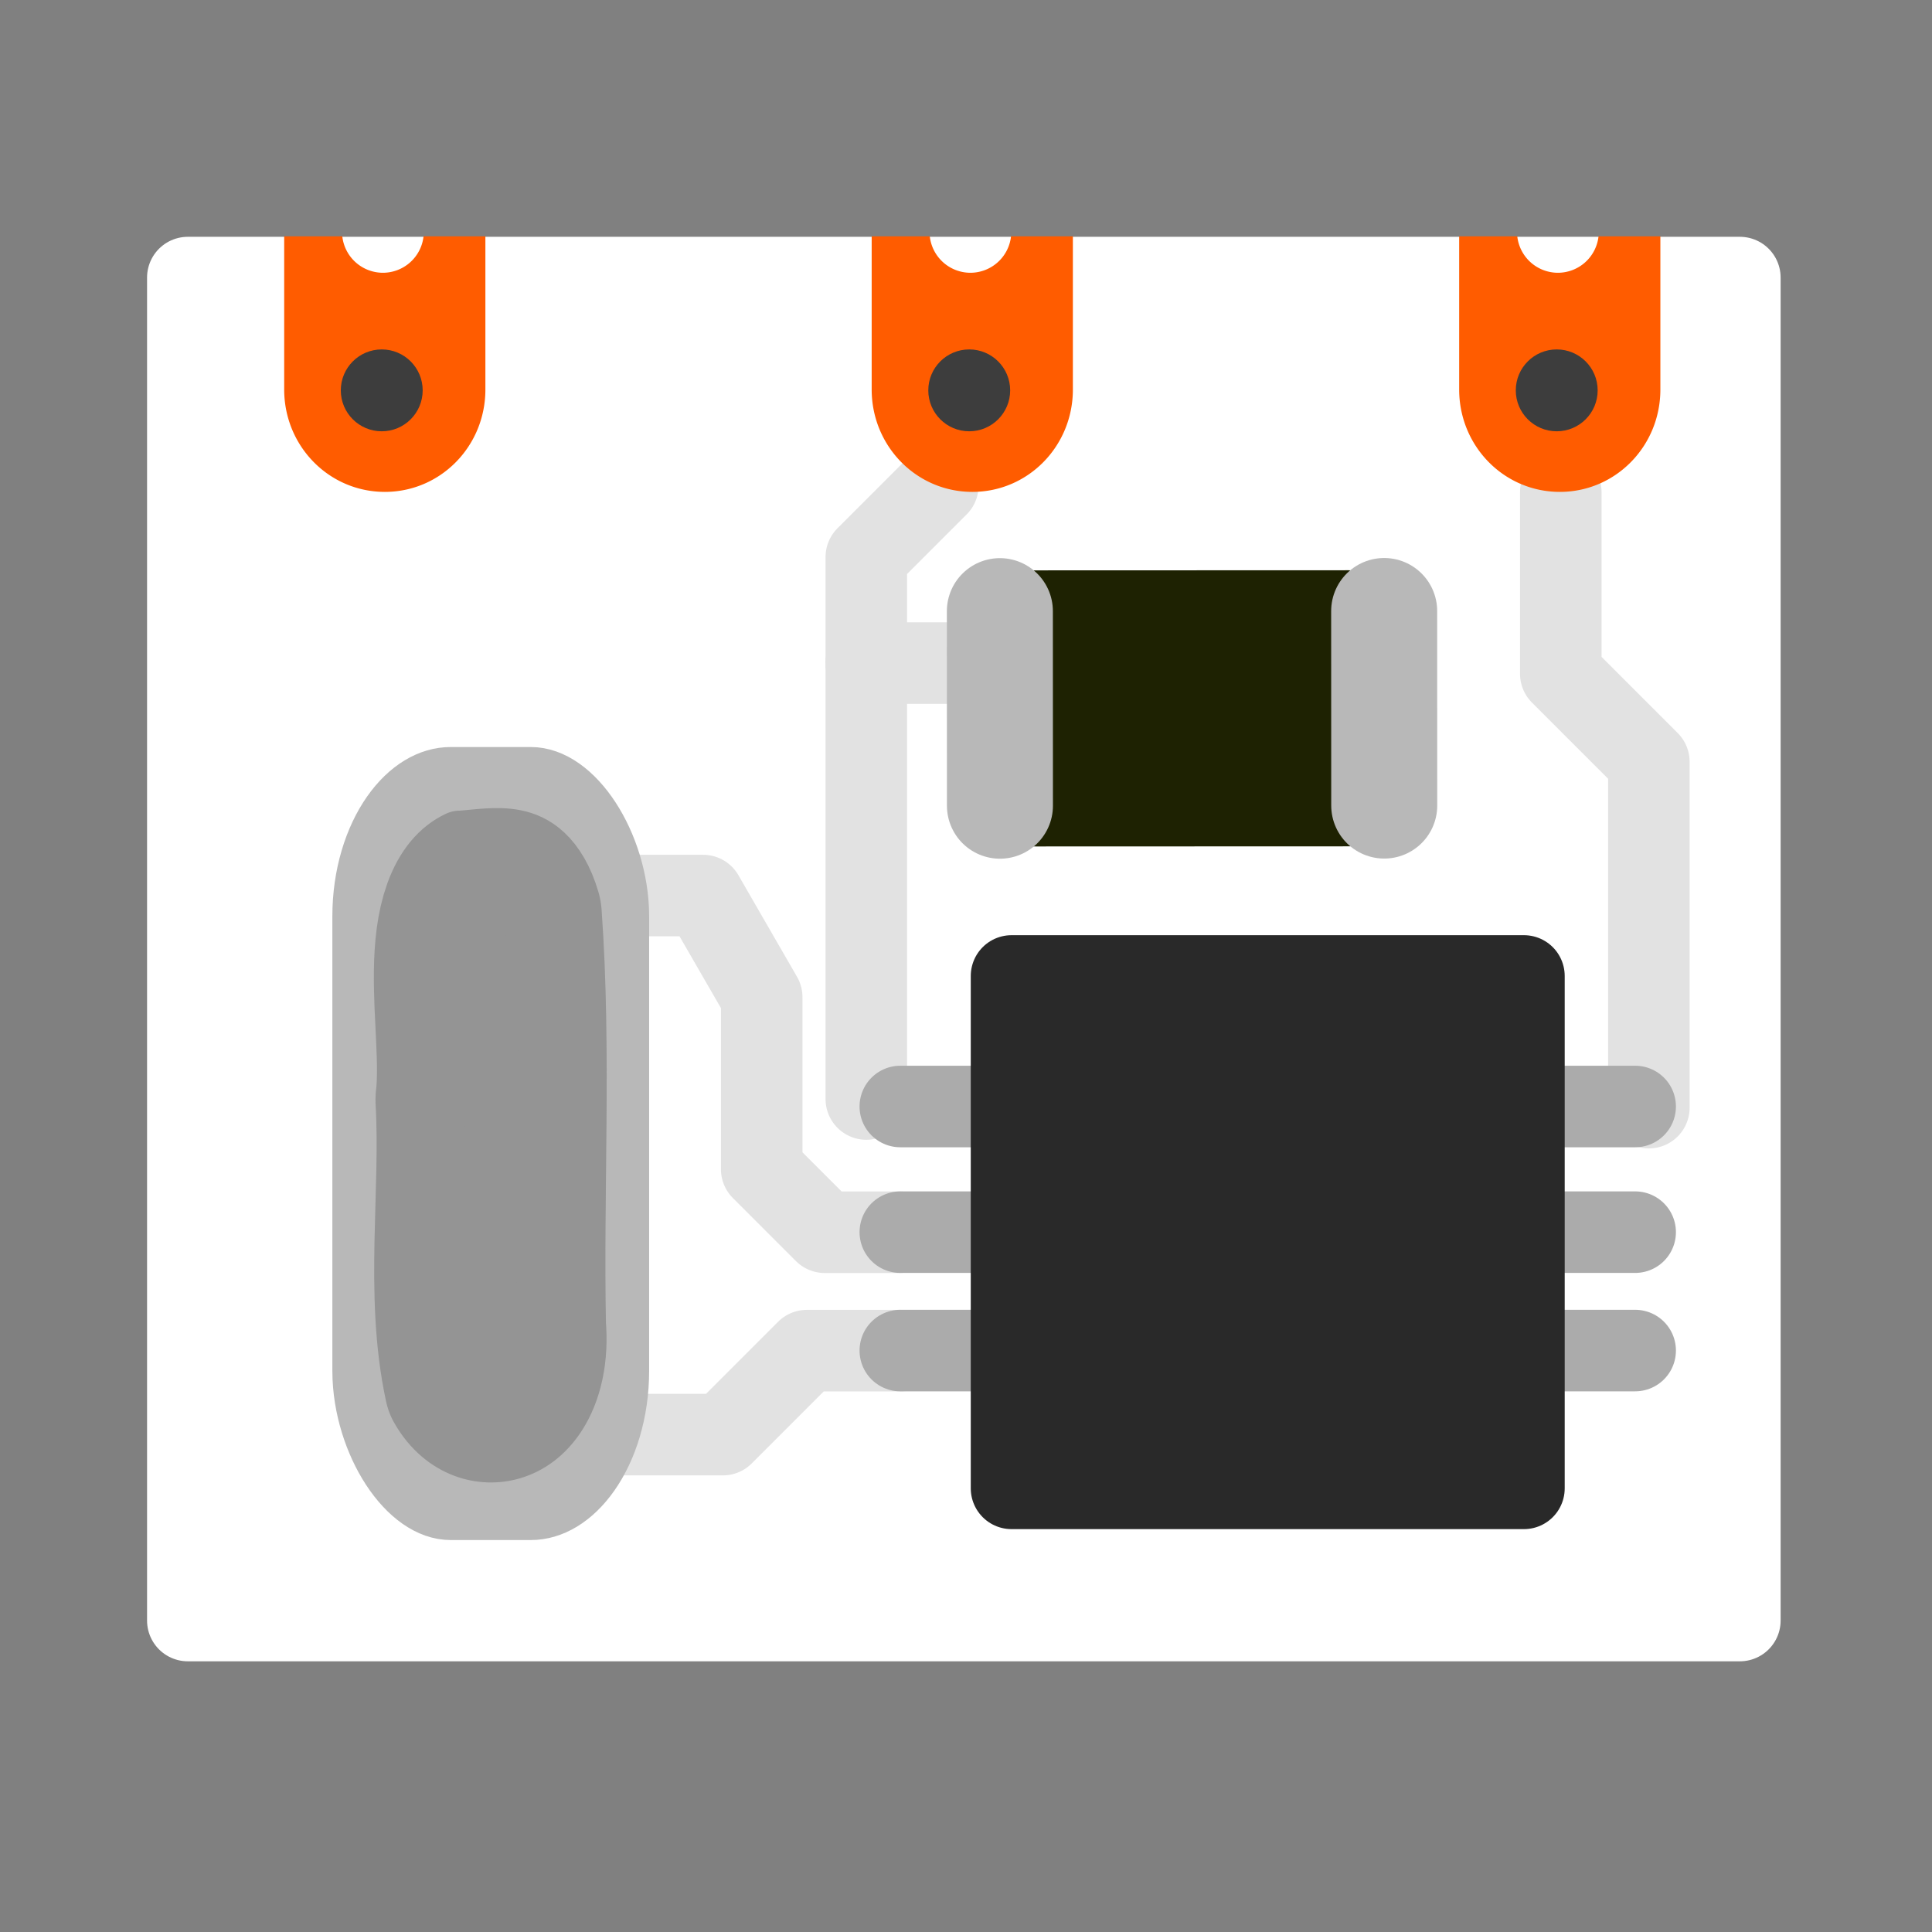 <?xml version="1.0" encoding="UTF-8" standalone="no"?>
<svg xmlns:inkscape="http://www.inkscape.org/namespaces/inkscape" xmlns:sodipodi="http://sodipodi.sourceforge.net/DTD/sodipodi-0.dtd" xmlns="http://www.w3.org/2000/svg" xmlns:svg="http://www.w3.org/2000/svg" width="24" height="24" viewBox="0 0 6.35 6.35" version="1.1" id="svg1" xml:space="preserve">
  <rect x="0" y="0" width="6.35" height="6.35" fill="#808080" stroke="none"/>
  <defs id="defs1">
    <linearGradient id="swatch27">
      <stop style="stop-color:#bbb336;stop-opacity:1;" offset="0" id="stop27"></stop>
    </linearGradient>
  </defs>
  <g id="layer1" transform="translate(-25.396)">
    <g id="g71" transform="matrix(0.268,0,0,0.268,10.267,-4.028)">
      <rect style="fill:#ffffff;fill-opacity:1;stroke:#ffffff;stroke-width:1;stroke-linecap:round;stroke-linejoin:round;stroke-miterlimit:2.9;stroke-dasharray:none;stroke-opacity:1" id="rect50" width="19.034" height="16.47" x="58.755" y="18.434"></rect>
      <path style="fill:none;stroke:#e2e2e2;stroke-width:1;stroke-linecap:round;stroke-linejoin:round;stroke-dasharray:none;stroke-opacity:1" d="m 75.593,21.064 v 2.229 l 1.08,1.08 v 4.241" id="path134"></path>
      <path style="fill:none;stroke:#e2e2e2;stroke-width:1;stroke-linecap:round;stroke-linejoin:round;stroke-dasharray:none;stroke-opacity:1" d="M 67.493,30.142 H 66.566 L 65.793,29.369 v -2.11 l -0.719,-1.246 h -1.902" id="path135"></path>
      <path style="fill:none;stroke:#e2e2e2;stroke-width:1;stroke-linecap:round;stroke-linejoin:round;stroke-dasharray:none;stroke-opacity:1" d="m 67.493,31.594 h -1.146 l -1.03,1.03 h -2.787" id="path136"></path>
      <path style="fill:none;stroke:#e2e2e2;stroke-width:1;stroke-linecap:round;stroke-linejoin:round;stroke-dasharray:none;stroke-opacity:1" d="m 67.076,23.162 v 5.346" id="path140"></path>
      <g id="g58" transform="translate(-18.544,3.665)">
        <path style="fill:none;stroke:#ababab;stroke-width:1;stroke-linecap:round;stroke-linejoin:miter;stroke-dasharray:none;stroke-opacity:1" d="M 87.401,24.935 H 86.037" id="path53"></path>
        <path style="fill:none;stroke:#ababab;stroke-width:1;stroke-linecap:round;stroke-linejoin:miter;stroke-dasharray:none;stroke-opacity:1" d="M 87.401,26.476 H 86.037" id="path54"></path>
        <path style="fill:none;stroke:#ababab;stroke-width:1;stroke-linecap:round;stroke-linejoin:miter;stroke-dasharray:none;stroke-opacity:1" d="M 87.401,27.928 H 86.037" id="path55"></path>
        <path style="fill:none;stroke:#ababab;stroke-width:1;stroke-linecap:round;stroke-linejoin:miter;stroke-dasharray:none;stroke-opacity:1" d="M 95.049,24.935 H 93.685" id="path56"></path>
        <path style="fill:none;stroke:#ababab;stroke-width:1;stroke-linecap:round;stroke-linejoin:miter;stroke-dasharray:none;stroke-opacity:1" d="M 95.049,26.476 H 93.685" id="path57"></path>
        <path style="fill:none;stroke:#ababab;stroke-width:1;stroke-linecap:round;stroke-linejoin:miter;stroke-dasharray:none;stroke-opacity:1" d="M 95.049,27.928 H 93.685" id="path58"></path>
        <rect style="fill:#292929;fill-opacity:1;stroke:#292929;stroke-width:1;stroke-linecap:round;stroke-linejoin:round;stroke-miterlimit:2.9;stroke-dasharray:none;stroke-opacity:1" id="rect58" width="6.284" height="6.284" x="87.401" y="23.334"></rect>
      </g>
      <path style="fill:none;stroke:#e2e2e2;stroke-width:1;stroke-linecap:round;stroke-linejoin:round;stroke-dasharray:none;stroke-opacity:1" d="m 67.076,23.162 h 1.704" id="path138"></path>
      <path style="fill:none;stroke:#e2e2e2;stroke-width:1;stroke-linecap:round;stroke-linejoin:round;stroke-dasharray:none;stroke-opacity:1" d="m 67.076,23.162 v -1.3 l 0.877,-0.877" id="path139"></path>
      <g id="g60" transform="rotate(-0.02,11418.581,-16958.678)">
        <rect style="fill:#1e2202;fill-opacity:1;stroke:#1e2202;stroke-width:1;stroke-linecap:round;stroke-linejoin:round;stroke-miterlimit:2.9;stroke-dasharray:none;stroke-opacity:1" id="rect59" width="3.841" height="2.386" x="63.223" y="18.562"></rect>
        <path style="fill:none;stroke:#b8b8b8;stroke-width:1.3;stroke-linecap:round;stroke-linejoin:round;stroke-dasharray:none;stroke-opacity:1" d="m 62.787,18.562 v 2.386" id="path59"></path>
        <path style="fill:none;stroke:#b8b8b8;stroke-width:1.3;stroke-linecap:round;stroke-linejoin:round;stroke-dasharray:none;stroke-opacity:1" d="m 67.5,18.562 v 2.386" id="path60"></path>
      </g>
      <g id="g63" transform="matrix(1,0,0,1.429,-4.228,-9.781)" style="stroke-width:0.836">
        <rect style="fill:#ffffff;fill-opacity:1;stroke:#b8b8b8;stroke-width:1.087;stroke-linecap:round;stroke-linejoin:round;stroke-miterlimit:2.9;stroke-dasharray:none;stroke-opacity:1" id="rect62" width="2.798" height="5.719" x="65.299" y="24.317" ry="0.909" rx="0.909"></rect>
        <path id="path63" style="fill:#949494;fill-opacity:1;stroke:#949494;stroke-width:1.087;stroke-linecap:round;stroke-linejoin:round;stroke-miterlimit:2.9;stroke-dasharray:none;stroke-opacity:1" d="m 66.316,24.863 c -0.809,0.27 -0.382,1.311 -0.488,1.939 0.065,0.801 -0.133,1.657 0.105,2.425 0.431,0.539 1.748,0.389 1.635,-0.475 -0.034,-1.173 0.068,-2.362 -0.051,-3.525 -0.203,-0.487 -0.782,-0.383 -1.201,-0.363 z"></path>
      </g>
      <g id="g64" transform="matrix(1.526,0,0,1.526,-43.903,2.874)" style="stroke-width:0.655">
        <path id="rect63" style="fill:#ff5c00;fill-opacity:1;stroke:none;stroke-width:0.852;stroke-linecap:round;stroke-linejoin:round;stroke-miterlimit:2.9;stroke-dasharray:none;stroke-opacity:1" d="m 77.49,9.865 v 1.231 c 0,0.456 0.361,0.823 0.809,0.823 0.448,0 0.808,-0.367 0.808,-0.823 V 9.865 H 78.61 A 0.329,0.329 0 0 1 78.284,10.158 0.329,0.329 0 0 1 77.957,9.865 Z"></path>
        <circle style="fill:#3d3d3d;fill-opacity:1;stroke:none;stroke-width:0.852;stroke-linecap:round;stroke-linejoin:round;stroke-miterlimit:2.9;stroke-dasharray:none;stroke-opacity:1" id="circle63" cx="78.274" cy="11.103" r="0.329"></circle>
      </g>
      <g id="g132" transform="matrix(1.526,0,0,1.526,-51.108,2.874)" style="stroke-width:0.655">
        <path id="path132" style="fill:#ff5c00;fill-opacity:1;stroke:none;stroke-width:0.852;stroke-linecap:round;stroke-linejoin:round;stroke-miterlimit:2.9;stroke-dasharray:none;stroke-opacity:1" d="m 77.49,9.865 v 1.231 c 0,0.456 0.361,0.823 0.809,0.823 0.448,0 0.808,-0.367 0.808,-0.823 V 9.865 H 78.61 A 0.329,0.329 0 0 1 78.284,10.158 0.329,0.329 0 0 1 77.957,9.865 Z"></path>
        <circle style="fill:#3d3d3d;fill-opacity:1;stroke:none;stroke-width:0.852;stroke-linecap:round;stroke-linejoin:round;stroke-miterlimit:2.9;stroke-dasharray:none;stroke-opacity:1" id="circle132" cx="78.274" cy="11.103" r="0.329"></circle>
      </g>
      <g id="g133" transform="matrix(1.526,0,0,1.526,-58.313,2.874)" style="stroke-width:0.655">
        <path id="path133" style="fill:#ff5c00;fill-opacity:1;stroke:none;stroke-width:0.852;stroke-linecap:round;stroke-linejoin:round;stroke-miterlimit:2.9;stroke-dasharray:none;stroke-opacity:1" d="m 77.49,9.865 v 1.231 c 0,0.456 0.361,0.823 0.809,0.823 0.448,0 0.808,-0.367 0.808,-0.823 V 9.865 H 78.61 A 0.329,0.329 0 0 1 78.284,10.158 0.329,0.329 0 0 1 77.957,9.865 Z"></path>
        <circle style="fill:#3d3d3d;fill-opacity:1;stroke:none;stroke-width:0.852;stroke-linecap:round;stroke-linejoin:round;stroke-miterlimit:2.9;stroke-dasharray:none;stroke-opacity:1" id="circle133" cx="78.274" cy="11.103" r="0.329"></circle>
      </g>
    </g>
  </g>
</svg>

